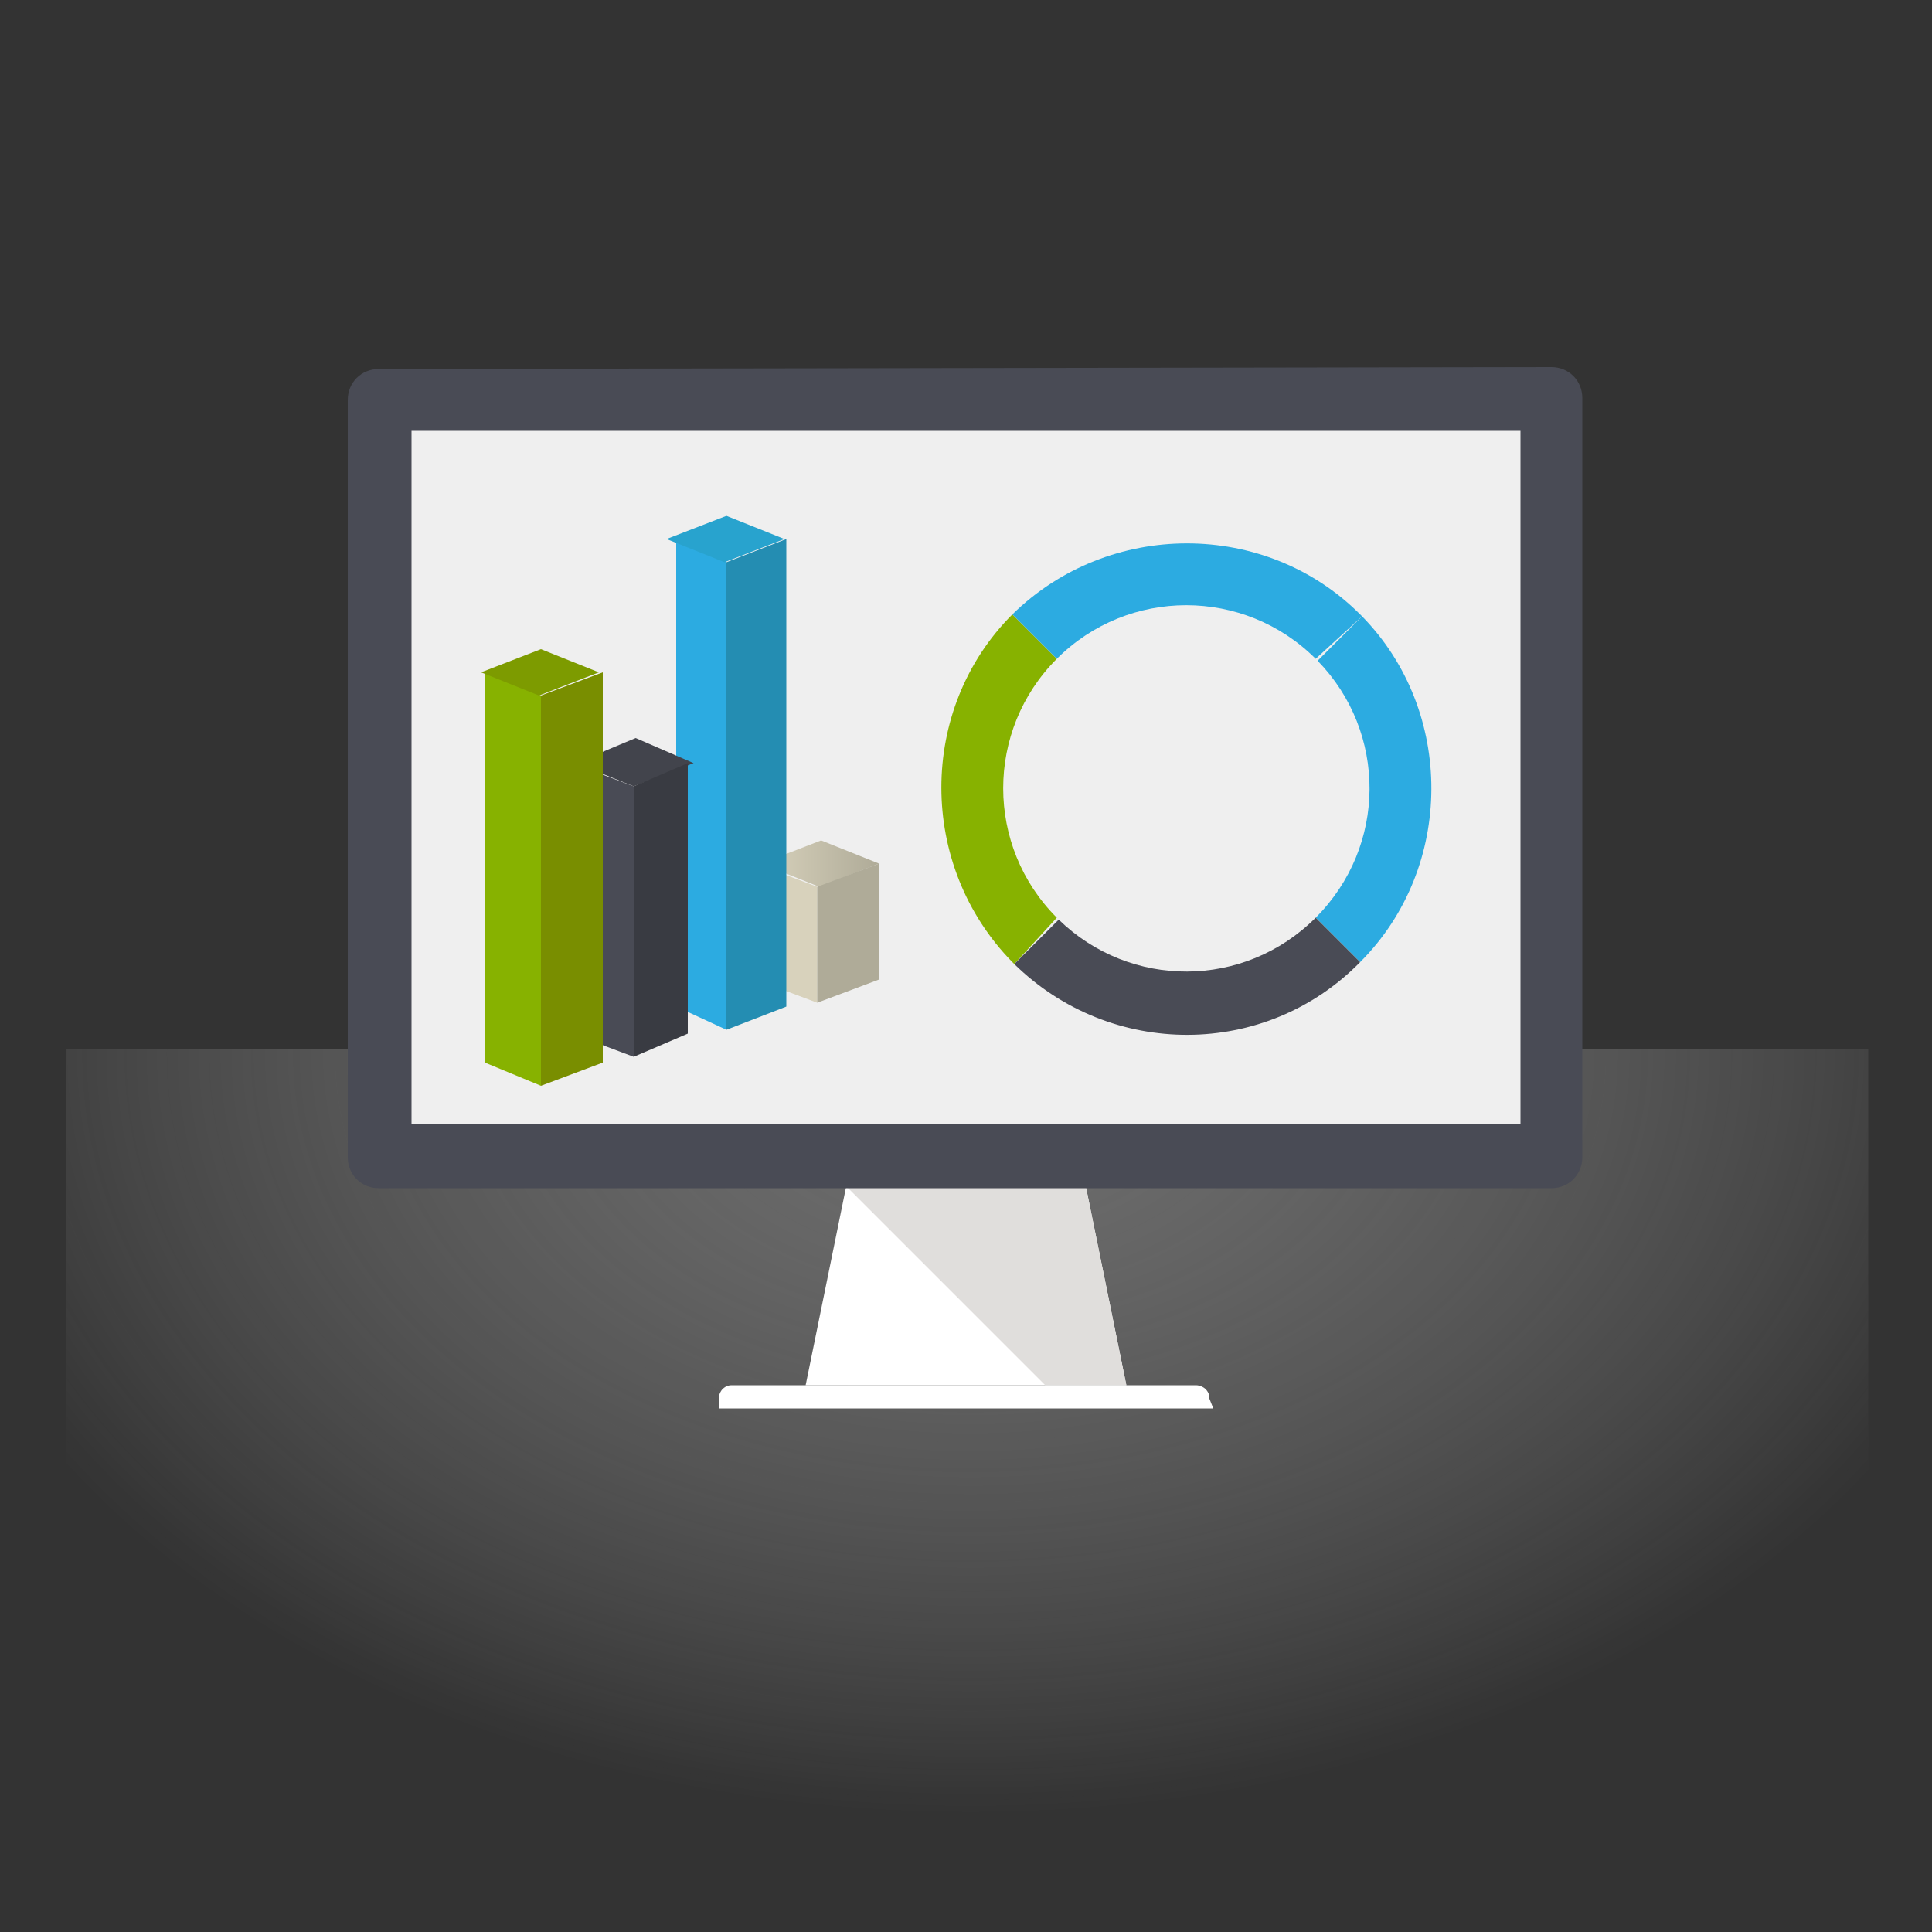 <?xml version="1.0" encoding="utf-8"?>
<!-- Generator: Adobe Illustrator 18.1.0, SVG Export Plug-In . SVG Version: 6.00 Build 0)  -->
<svg version="1.1" id="Capa_1" xmlns="http://www.w3.org/2000/svg" xmlns:xlink="http://www.w3.org/1999/xlink" x="0px" y="0px"
	 viewBox="0 0 100 100" enable-background="new 0 0 100 100" xml:space="preserve">
<rect x="0" y="0" width="100" height="100" fill="#333333" stroke="none"/>
<radialGradient id="SVGID_1_" cx="50.233" cy="41.003" r="71.801" gradientTransform="matrix(1 0 0 -0.706 0 83.496)" gradientUnits="userSpaceOnUse">
	<stop  offset="0" style="stop-color:#B0B0B0"/>
	<stop  offset="0.17" style="stop-color:#BBBBBB;stop-opacity:0.781"/>
	<stop  offset="0.474" style="stop-color:#DADADA;stop-opacity:0.391"/>
	<stop  offset="0.777" style="stop-color:#FFFFFF;stop-opacity:0"/>
</radialGradient>
<rect x="3.4" y="54.3" opacity="0.5" fill="url(#SVGID_1_)" width="93.3" height="41.2"/>
<g>
	<g>
		<polygon fill="#FFFFFF" points="58.3,71.7 41.7,71.7 43.8,61.4 56.2,61.4 		"/>
		<polygon fill="#E0DEDC" points="58.3,71.7 56.2,61.4 43.8,61.4 54.1,71.7 		"/>
		<path fill="#FFFFFF" d="M62.8,72.9H37.2v-0.5c0-0.2,0.1-0.4,0.2-0.5c0.2-0.2,0.4-0.2,0.5-0.2h24c0.2,0,0.4,0.1,0.5,0.2
			c0.2,0.2,0.2,0.4,0.2,0.5L62.8,72.9L62.8,72.9z"/>
	</g>
	<path fill="#494B55" d="M19.6,19.1c-0.9,0-1.6,0.7-1.6,1.6v39.2c0,0.9,0.7,1.6,1.6,1.6h60.7c0.9,0,1.6-0.7,1.6-1.6V20.6
		c0-0.9-0.7-1.6-1.6-1.6L19.6,19.1L19.6,19.1z"/>
	<rect x="21.3" y="22.3" fill="#EFEFEF" width="57.4" height="35.9"/>
	<g>
		<polygon fill="#D8D2BC" points="42.3,51.9 39.1,50.7 39.1,44.7 42.3,45.9 		"/>
		
			<linearGradient id="SVGID_2_" gradientUnits="userSpaceOnUse" x1="118.31" y1="134.103" x2="136.527" y2="134.103" gradientTransform="matrix(0.333 0 0 0.333 0 3.302097e-03)">
			<stop  offset="0" style="stop-color:#D8D2BC"/>
			<stop  offset="1" style="stop-color:#AFAB98"/>
		</linearGradient>
		<polygon fill="url(#SVGID_2_)" points="45.5,44.7 42.5,43.5 39.4,44.7 42.4,45.9 		"/>
		<polygon fill="#AFAB98" points="45.5,50.7 42.3,51.9 42.3,45.9 45.5,44.7 		"/>
	</g>
	<g>
		<polygon fill="#2CABE1" points="37.6,53.3 35,52.1 35,27.9 37.6,29.1 		"/>
		<polygon fill="#28A3CE" points="40.6,27.9 37.6,26.7 34.5,27.9 37.5,29.1 		"/>
		<polygon fill="#248DB2" points="40.7,52.1 37.6,53.3 37.6,29.1 40.7,27.9 		"/>
	</g>
	<g>
		<polygon fill="#494B55" points="32.8,54.7 29.6,53.5 29.6,39.5 32.8,40.7 		"/>
		<polygon fill="#42444C" points="35.9,39.5 32.9,38.2 29.8,39.5 32.8,40.7 		"/>
		<polygon fill="#393B42" points="35.6,53.5 32.8,54.7 32.8,40.7 35.6,39.5 		"/>
	</g>
	<g>
		<polygon fill="#87B200" points="28,56.2 25.1,55 25.1,34.8 28,36 		"/>
		<polygon fill="#7D9B00" points="31,34.8 28,33.6 24.9,34.8 27.9,36 		"/>
		<polygon fill="#798E00" points="31.2,55 28,56.2 28,36 31.2,34.8 		"/>
	</g>
	<path fill="#2CABE1" d="M68.2,34.2c3.6,3.7,3.6,9.6-0.1,13.3l2.3,2.3c4.9-4.9,4.9-13,0.1-17.9L68.2,34.2z"/>
	<path fill="#87B200" d="M54.7,47.5c-3.7-3.7-3.7-9.7,0-13.4l-2.3-2.3c-4.9,4.9-4.9,13,0,18c0,0,0,0,0.1,0.1L54.7,47.5L54.7,47.5z"
		/>
	<path fill="#494B55" d="M54.8,47.6l-2.3,2.3c5,4.9,13,4.9,17.9-0.1l-2.3-2.3C64.4,51.2,58.5,51.2,54.8,47.6z"/>
	<path fill="#2CABE1" d="M68.1,34.1L68.1,34.1l2.4-2.2c0,0,0,0-0.1-0.1c-4.9-4.9-13-4.9-18,0l2.3,2.3C58.4,30.4,64.4,30.4,68.1,34.1
		z"/>
</g>
</svg>
